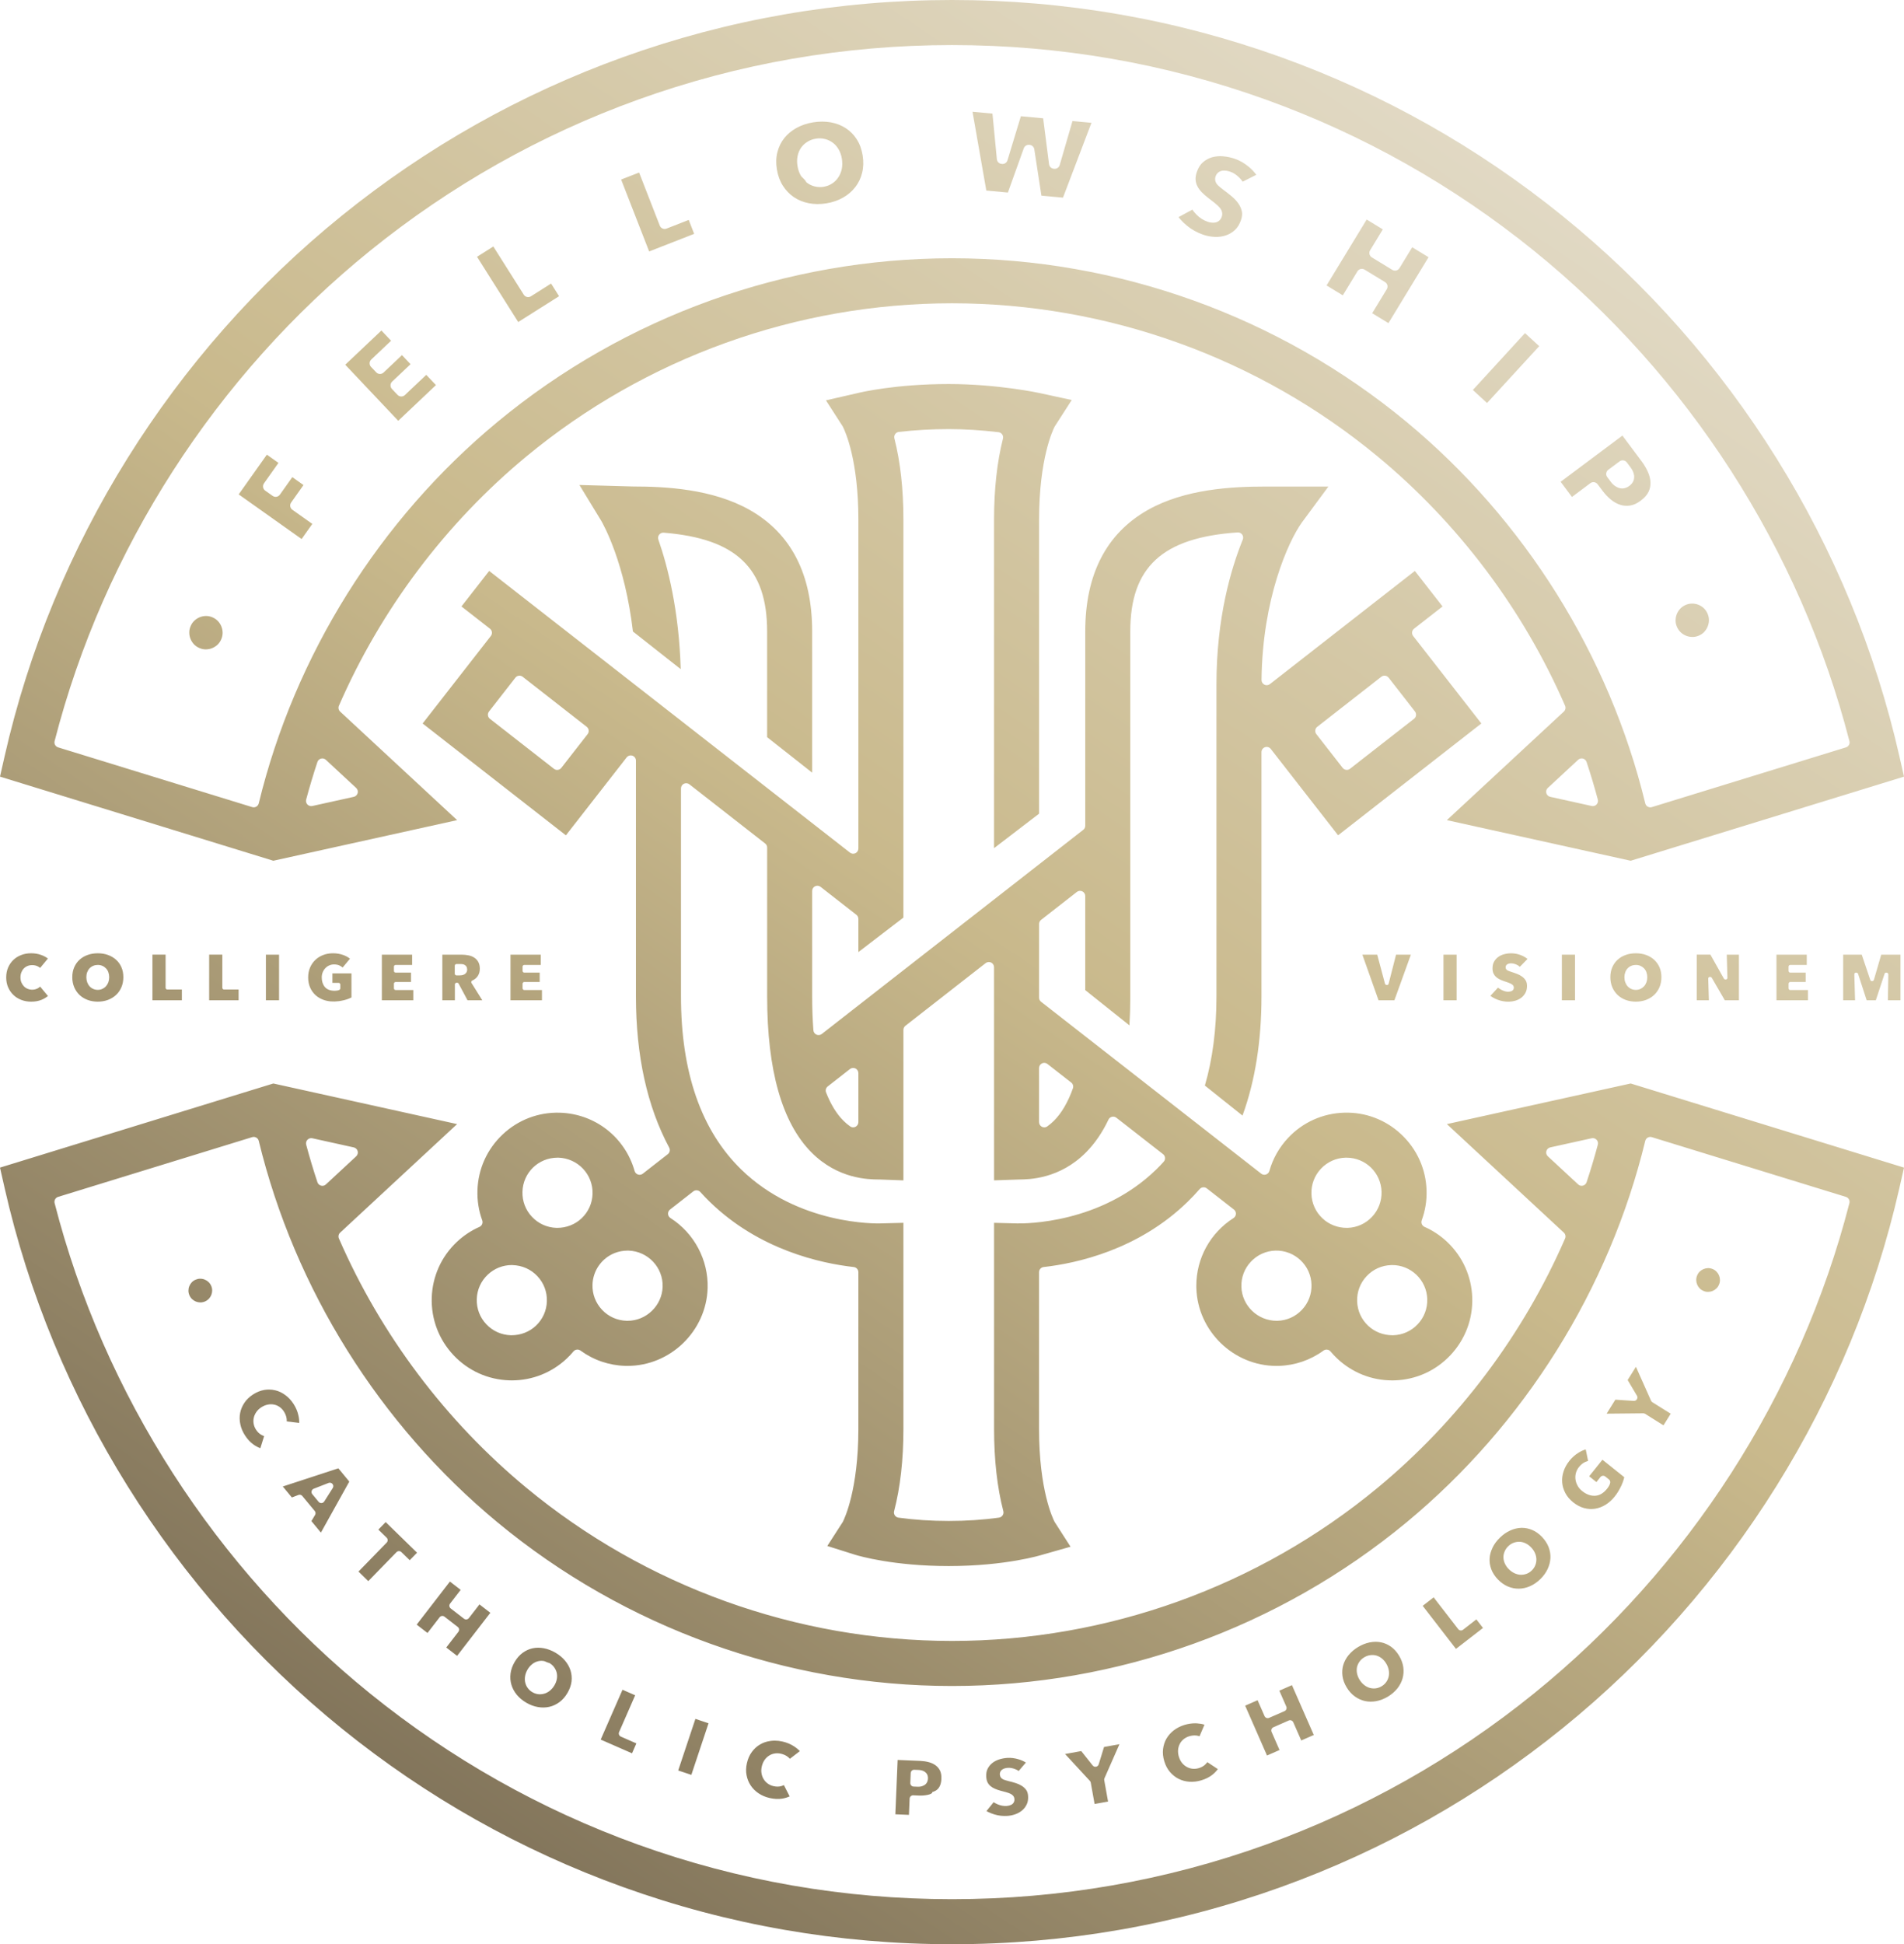 <?xml version="1.0" encoding="UTF-8"?>
<svg id="b" data-name="Layer 2" xmlns="http://www.w3.org/2000/svg" width="148.907" height="152.023" xmlns:xlink="http://www.w3.org/1999/xlink" viewBox="0 0 148.907 152.023">
  <defs>
    <linearGradient id="d" x1="22.356" y1="153.008" x2="133.831" y2="-11.746" gradientUnits="userSpaceOnUse">
      <stop offset="0" stop-color="#746751"/>
      <stop offset=".49" stop-color="#c9b98c"/>
      <stop offset="1" stop-color="#ebe6db"/>
    </linearGradient>
  </defs>
  <g id="c" data-name="Layer 1">
    <path d="M127.531,67.303l-14.375-3.175,9.148-8.487c.127-.118.165-.302.096-.461-3.275-7.522-8.34-14.258-14.648-19.48-9.334-7.729-21.162-11.985-33.298-11.985s-23.961,4.255-33.295,11.982c-6.309,5.223-11.375,11.96-14.652,19.484-.069.158-.03.343.096.461l9.147,8.486-14.374,3.175L0,60.726l.361-1.593c3.747-16.533,13.109-31.542,26.363-42.262,6.614-5.35,14.008-9.519,21.976-12.392C56.946,1.507,65.61,0,74.454,0s17.508,1.507,25.753,4.479c7.968,2.872,15.362,7.041,21.976,12.392,13.253,10.72,22.615,25.729,26.363,42.262l.361,1.593-21.376,6.577ZM121.049,61.61c-.111.103-.156.259-.116.405.04.146.157.258.305.29l3.243.716c.029.006.059.009.088.009.11,0,.216-.044.294-.125h0c.098-.102.136-.249.099-.386-.258-.968-.554-1.957-.88-2.938-.044-.131-.151-.232-.285-.266-.134-.035-.276.002-.377.096l-2.37,2.199ZM24.044,62.905c.077.081.184.126.293.126.029,0,.059-.003.088-.009l3.242-.716c.148-.032.265-.144.305-.29.04-.146-.005-.302-.116-.405h0s-2.37-2.199-2.37-2.199c-.101-.094-.243-.13-.377-.096-.134.034-.241.134-.285.266-.324.978-.62,1.967-.88,2.938-.036.137,0,.283.099.386ZM144.637,57.948c-3.843-14.964-12.604-28.579-24.667-38.338-6.309-5.103-13.36-9.079-20.956-11.817-7.862-2.834-16.125-4.27-24.56-4.27s-16.698,1.437-24.56,4.27c-7.596,2.738-14.647,6.714-20.956,11.817-12.063,9.758-20.824,23.373-24.667,38.338-.054.21.066.426.274.49l15.178,4.67c.107.033.223.021.32-.035h0c.097-.055.168-.149.194-.257,2.817-11.599,9.45-22.194,18.678-29.832,9.964-8.248,22.583-12.79,35.54-12.79s25.579,4.543,35.544,12.794c9.225,7.638,15.856,18.231,18.673,29.829.026.109.097.202.194.257.062.035.131.053.201.053.04,0,.081-.006.12-.018l15.178-4.67c.207-.064.328-.279.274-.49ZM133.319,49.372c-.109.127-.243.227-.408.307-.166.079-.33.12-.497.126-.181.004-.346-.022-.502-.077-.158-.056-.303-.142-.432-.254h0c-.128-.112-.23-.248-.309-.413-.079-.166-.12-.33-.126-.496-.004-.178.021-.343.077-.502.057-.161.14-.303.256-.435.109-.127.243-.227.412-.308.163-.078.325-.118.499-.123.175-.006.336.018.494.074.157.056.305.142.432.251.131.116.234.255.309.416.079.165.12.329.126.501.006.174-.019.339-.079.502-.053.154-.135.294-.254.431ZM128.318,39.147c-.284.213-.563.341-.829.382-.265.041-.524.022-.771-.056-.253-.081-.5-.217-.728-.403-.246-.204-.466-.436-.655-.691l-.39-.517c-.08-.106-.201-.162-.325-.162-.085,0-.17.026-.243.081h0s-1.438,1.076-1.438,1.076l-.885-1.186,4.832-3.612,1.515,2.029c.186.249.347.523.478.814.119.263.186.532.2.799.013.256-.035.501-.144.743-.112.241-.32.478-.617.702ZM127.689,36.82c-.047-.093-.1-.181-.168-.275l-.29-.388c-.134-.179-.388-.216-.568-.082l-.883.659c-.086.064-.144.161-.159.268h0c-.016.107.012.216.077.302l.287.384c.145.199.334.347.563.442.103.043.21.064.317.064.192,0,.386-.069.565-.204.145-.109.245-.229.309-.373.057-.133.078-.28.061-.437-.017-.124-.052-.24-.11-.36ZM115.19,30.492l4.077-4.445,1.11,1.02-4.08,4.445-1.108-1.019ZM107.315,24.491l1.141-1.876c.116-.192.056-.442-.136-.559l-1.601-.975h0c-.192-.116-.442-.056-.558.136l-1.143,1.876-1.27-.773,3.137-5.154,1.262.769-.994,1.634c-.117.192-.056.442.136.558l1.601.976c.192.117.441.056.558-.135l.997-1.634,1.278.778-3.137,5.154-1.27-.775ZM96.888,13.853c-.222-.209-.449-.353-.673-.427-.217-.073-.406-.101-.588-.084-.271.033-.474.198-.559.451-.082.245-.018.495.179.692.11.107.271.24.469.386.182.132.38.288.622.489.199.167.366.347.509.547.131.186.221.387.274.612.045.199.023.426-.066.69-.114.33-.27.584-.475.775-.21.195-.45.337-.713.424-.271.089-.552.127-.859.115-.302-.012-.606-.068-.902-.168-.236-.081-.465-.183-.682-.304-.219-.122-.416-.256-.602-.411h0c-.192-.158-.363-.323-.51-.492-.05-.056-.097-.113-.142-.17l1.08-.585c.089.128.196.256.321.387.259.262.554.45.871.556.172.061.348.086.519.074h0c.279-.02.493-.187.586-.454.053-.147.055-.301.004-.447-.04-.114-.113-.225-.218-.334-.077-.083-.182-.179-.343-.313-.133-.108-.302-.238-.506-.392-.181-.139-.344-.282-.496-.437-.144-.149-.257-.303-.34-.465-.081-.151-.129-.318-.143-.499-.016-.177.015-.385.093-.616.114-.331.276-.588.479-.764.219-.188.455-.316.717-.391.28-.078.57-.104.861-.076.33.031.626.093.908.192.375.125.742.335,1.091.623.231.189.431.401.598.633l-1.067.537c-.085-.129-.185-.247-.299-.353ZM81.446,15.299l-.556-3.627c-.028-.187-.183-.33-.372-.344l-.038-.003c-.177-.013-.35.096-.412.268l-1.243,3.462-1.688-.156-1.079-6.16,1.56.145.344,3.566c.018.187.161.337.347.363l.038.005c.199.029.388-.092.446-.284l1.046-3.445,1.744.162.46,3.59c.025.193.183.342.377.354l.04.003c.189.014.363-.109.417-.292l1-3.442,1.483.139-2.227,5.852-1.687-.157ZM78.826,15.057h0s0,0,0,0h0ZM66.887,14.631c-.251.328-.563.596-.952.819-.384.22-.825.372-1.31.45-.484.079-.95.074-1.387-.014-.425-.083-.814-.243-1.156-.474-.337-.228-.625-.529-.857-.894,0,0,0,0,0,0-.232-.364-.389-.794-.467-1.278-.08-.483-.066-.935.042-1.346.104-.408.283-.775.531-1.089.253-.318.573-.585.953-.796.385-.215.827-.365,1.313-.444.239-.038.473-.058.702-.058.236,0,.466.021.688.062.436.083.815.232,1.162.457.337.217.623.506.851.86h0c.232.359.385.774.465,1.264.078.491.065.937-.042,1.365-.102.417-.281.792-.534,1.117ZM65.842,12.412c-.043-.265-.126-.506-.244-.712-.123-.222-.281-.404-.466-.54-.182-.136-.39-.235-.616-.291-.232-.058-.473-.066-.709-.026-.243.038-.469.122-.667.247-.201.124-.37.284-.501.476-.127.188-.217.408-.265.653h0c-.047.237-.048.491-.005.755.041.263.123.507.243.727.12.217.272.223.452.551.184.151.395.259.631.321.141.036.285.055.432.055.095,0,.192-.008.289-.023.25-.042.476-.13.664-.257.2-.129.367-.298.493-.497.128-.194.218-.418.267-.673h0c.043-.241.043-.498.001-.765ZM48.578,14.039l1.405-.548,1.618,4.153c.039.101.117.181.215.225.098.043.21.045.311.006h0s1.737-.679,1.737-.679l.425,1.089-3.52,1.376-2.192-5.622ZM37.308,20.079l1.274-.805,2.381,3.768c.12.19.372.246.56.126h0l1.577-.997.623.99-3.195,2.019-3.22-5.101ZM26.998,28.521l2.831-2.677.756.799-1.552,1.469c-.079.074-.124.176-.127.284-.003.108.037.213.111.291l.407.428c.155.163.412.169.574.015l1.439-1.363.671.71-1.44,1.36c-.078.074-.124.176-.127.284-.003.108.037.213.111.291l.439.463c.155.163.411.17.574.016h0s1.672-1.581,1.672-1.581l.758.8-2.95,2.791-4.144-4.383ZM22.867,39.859l1.559,1.106-.838,1.182-4.92-3.49,2.203-3.106.906.644-1.133,1.601c-.062.088-.087.198-.069.304.018.106.078.201.166.263l.582.412c.183.13.436.087.566-.096l.973-1.371.873.62-.966,1.365h0c-.129.183-.086.436.097.566ZM16.995,50.428c-.131.116-.276.204-.437.264-.15.058-.318.086-.493.083-.167-.002-.33-.04-.501-.119-.164-.073-.3-.171-.414-.297-.116-.131-.204-.276-.263-.433-.059-.155-.086-.316-.084-.495.002-.167.041-.335.118-.502.074-.165.174-.303.3-.416.128-.116.272-.204.426-.261.157-.058.315-.087.477-.087h.017c.178.004.342.043.507.119.161.073.301.174.415.3h0c.118.131.203.271.262.431.059.157.088.325.085.493-.004.176-.043.34-.119.506-.072.161-.17.298-.297.414ZM1.871,77.122c.086.087.185.153.292.196.267.107.573.083.799-.044.066-.039.125-.082.177-.129l.61.732c-.142.121-.311.222-.504.301-.234.096-.507.144-.81.144h0c-.271,0-.529-.046-.767-.137-.238-.091-.446-.221-.618-.386-.174-.166-.313-.367-.414-.596-.102-.234-.151-.487-.151-.773,0-.291.049-.546.151-.781.101-.232.24-.432.414-.596.17-.163.378-.291.618-.381.236-.091.488-.135.767-.135.285,0,.551.046.794.136.199.072.372.165.517.277l-.608.733c-.062-.054-.132-.099-.209-.134-.227-.103-.527-.117-.772-.019-.114.046-.21.11-.292.195-.081.08-.146.184-.196.309-.047.117-.069.246-.069.394,0,.14.024.271.073.391.047.113.113.213.197.301ZM8.444,78.184c-.487.183-1.107.183-1.595,0-.242-.091-.454-.221-.629-.386-.174-.164-.314-.367-.415-.602-.1-.237-.152-.502-.152-.787,0-.288.051-.549.151-.778.1-.231.236-.422.414-.586.178-.163.39-.289.63-.374.242-.088.51-.133.799-.133s.557.044.799.133c0,0,.001,0,.001,0,.237.084.45.21.632.374.18.162.316.353.417.585.101.228.151.49.151.777,0,.286-.051.551-.152.787-.102.236-.242.439-.418.602-.179.166-.392.297-.632.387ZM8.476,76.023c-.044-.119-.108-.222-.189-.307-.083-.086-.179-.153-.284-.196-.214-.095-.495-.094-.709-.002-.109.043-.203.108-.289.197-.08.083-.141.183-.187.307-.044.119-.065.245-.065.385s.022.273.065.394c.046.124.107.229.183.314.08.089.173.158.289.21.113.049.233.073.357.073.125,0,.244-.025.358-.075.114-.054.207-.122.284-.208.079-.089.142-.194.186-.314,0,0,0-.001,0-.001h0c.043-.12.065-.253.065-.393s-.022-.266-.066-.386ZM12.951,74.647v2.591c0,.075.061.135.135.135h1.138v.84h-2.303v-3.567h1.029ZM17.388,74.647v2.591c0,.075.06.135.135.135h1.138v.84h-2.303v-3.567h1.03ZM20.795,74.647h1.03v3.567h-1.03v-3.567ZM26.478,76.853h-.482v-.743h1.49v1.883c-.063.034-.137.067-.223.101-.127.047-.244.084-.359.112-.113.028-.241.052-.4.076-.453.06-.851.025-1.211-.104-.239-.088-.451-.215-.627-.376-.176-.163-.315-.362-.415-.591-.1-.231-.151-.494-.151-.781,0-.291.049-.546.152-.781.1-.231.239-.431.414-.596.17-.163.377-.291.616-.381.23-.089.487-.134.764-.134h0c.284,0,.555.046.807.138.203.074.377.17.517.287l-.574.69c-.064-.057-.135-.105-.211-.143-.128-.067-.279-.1-.464-.1-.127,0-.245.024-.357.072-.115.047-.219.117-.308.209-.088.088-.159.196-.212.321-.055.128-.081.265-.081.417,0,.297.08.546.239.739.164.2.425.302.774.302.06,0,.124-.006.193-.016.071-.014.127-.031.171-.053.046-.023.075-.07.075-.121v-.293c0-.075-.061-.136-.136-.136ZM30.942,77.412h1.382v.802h-2.46v-3.567h2.368v.802h-1.29c-.075,0-.135.061-.135.136v.331c0,.075.061.135.135.135h1.203v.732h-1.203c-.075,0-.135.061-.135.136v.358c0,.075.061.135.135.135ZM113.92,78.214h-1.029v-3.567h1.029v3.567ZM107.812,78.214l-1.264-3.567h1.162l.607,2.273c.016.059.091.101.153.101h0c.062,0,.116-.042.131-.102l.581-2.272h1.159l-1.289,3.567h-1.24ZM41.003,77.412h1.382v.802h-2.46v-3.567h2.368v.802h-1.289c-.075,0-.135.061-.135.136v.331c0,.075.061.135.135.135h1.203v.732h-1.203c-.075,0-.135.061-.135.136v.358c0,.075.061.135.135.135ZM34.594,78.214v-3.567h1.517c.178,0,.357.018.534.054.174.035.321.094.452.181.129.084.233.197.31.337h0c.079.141.118.321.118.538,0,.208-.051.392-.152.547h0c-.1.159-.243.278-.437.365-.036.016-.063.047-.074.084-.011.037-.006.078.015.111l.843,1.348h-1.156l-.696-1.3c-.024-.044-.069-.071-.119-.071h-.038c-.075,0-.136.061-.136.136v1.236h-.981ZM35.699,76.268h.252c.045,0,.096-.005.165-.013.061-.01.123-.029.192-.062.062-.034.113-.08.154-.135.001-.001.002-.003.003-.004h0c.046-.068.07-.149.07-.242,0-.096-.02-.175-.057-.232-.038-.064-.091-.112-.147-.138-.05-.029-.109-.047-.178-.055-.052-.006-.1-.009-.146-.009h-.306c-.075,0-.135.061-.135.136v.618c0,.075.061.136.135.136ZM53.237,52.321l-3.737-2.943c-.628-5.367-2.296-8.346-2.492-8.68l-1.693-2.776,4.224.118c2.509,0,6.181.189,9.084,1.828,3.247,1.838,4.894,5.035,4.894,9.503v11.044l-3.522-2.775v-8.269c0-4.954-2.419-7.263-8.089-7.72-.135-.012-.27.048-.354.156-.084.109-.108.252-.063.382.738,2.123,1.616,5.561,1.747,10.132ZM115.855,56.568l-11.206,8.745-5.265-6.753c-.107-.137-.289-.191-.453-.134s-.274.211-.274.384v19.102c0,3.489-.499,6.62-1.484,9.317l-2.943-2.347c.601-2.054.906-4.398.906-6.97v-24.411c0-5.152,1.12-8.995,2.059-11.312.053-.13.035-.278-.047-.391-.082-.113-.217-.178-.357-.167-5.884.398-8.395,2.713-8.395,7.742v28.539c0,.78-.022,1.538-.066,2.263l-3.456-2.757v-7.355c0-.155-.088-.297-.228-.365-.14-.068-.306-.051-.428.045l-2.798,2.185c-.099.077-.156.195-.156.32v5.762c0,.125.058.243.156.321l17.215,13.44c.107.084.249.108.377.066.129-.042.228-.147.264-.277.266-.957.774-1.853,1.467-2.589,1.146-1.218,2.7-1.917,4.373-1.967,1.674-.055,3.263.553,4.483,1.703,1.219,1.149,1.918,2.702,1.969,4.373.025.799-.103,1.585-.379,2.338h0c-.074.203.022.427.218.513.649.285,1.244.68,1.767,1.173,1.217,1.149,1.915,2.703,1.967,4.375.05,1.67-.555,3.262-1.704,4.483-1.149,1.221-2.702,1.921-4.359,1.971l-.206.003c-1.598,0-3.121-.606-4.29-1.707-.181-.168-.356-.355-.522-.555-.137-.166-.379-.196-.553-.069-1.02.745-2.227,1.159-3.496,1.196-.063.002-.125.002-.187.002-3.352,0-6.16-2.726-6.26-6.083-.003-.062-.003-.121-.003-.183,0-2.15,1.088-4.13,2.911-5.295.111-.071.181-.192.187-.324.006-.132-.052-.259-.156-.34l-2.124-1.656c-.17-.132-.414-.109-.556.054-.296.341-.612.676-.939.994-3.876,3.777-8.719,4.817-11.261,5.102-.206.023-.361.197-.361.404v12.258c0,4.79,1.087,7.018,1.211,7.256.006.011.012.022.019.032l1.232,1.919-2.244.638c-.027.009-2.8.874-7.285.874-4.298,0-7.001-.786-7.295-.876l-2.198-.693,1.199-1.862c.008-.012.014-.024.021-.036.124-.244,1.209-2.52,1.209-7.252v-12.258c0-.207-.155-.381-.361-.404-2.544-.284-7.389-1.325-11.265-5.103-.245-.238-.492-.494-.733-.762-.143-.159-.383-.181-.552-.049l-1.818,1.42c-.104.081-.162.208-.156.34.006.132.076.252.188.323,1.86,1.184,2.974,3.284,2.908,5.483-.101,3.351-2.909,6.078-6.26,6.078-.062,0-.123,0-.191-.002-1.264-.037-2.472-.451-3.492-1.196-.174-.127-.415-.096-.553.069-.164.199-.34.386-.523.557-1.168,1.1-2.691,1.706-4.289,1.706l-.193-.003c-1.673-.051-3.226-.75-4.373-1.97-1.146-1.218-1.75-2.81-1.702-4.484.051-1.673.75-3.227,1.968-4.374.527-.494,1.12-.888,1.763-1.171.196-.086.292-.311.218-.512-.273-.748-.399-1.534-.374-2.339.05-1.673.749-3.227,1.97-4.377,1.219-1.148,2.81-1.752,4.48-1.7,2.745.082,5.092,1.914,5.841,4.558.037.13.136.234.265.276s.269.017.376-.066l1.956-1.527c.156-.122.201-.338.108-.512-1.726-3.22-2.601-7.196-2.601-11.819v-18.44c0-.174-.11-.328-.274-.384-.164-.056-.346-.002-.453.134l-4.751,6.092-11.205-8.745,5.336-6.842c.066-.085.096-.193.083-.3-.013-.107-.068-.204-.153-.271l-2.229-1.739,2.168-2.777,28.218,22.026c.122.096.288.112.428.045.139-.068.228-.21.228-.365v-25.726c0-4.603-1.006-6.847-1.208-7.25-.006-.013-.014-.026-.021-.038l-1.307-2.031,2.402-.55c.297-.074,3.026-.725,7.2-.725,3.857,0,7.105.704,7.139.712l2.48.538-1.322,2.057c-.007.011-.014.023-.02.034-.124.241-1.21,2.496-1.21,7.254v22.999l-3.522,2.697v-25.696c0-2.37.235-4.498.697-6.326.029-.113.007-.234-.059-.33-.066-.096-.171-.159-.287-.173-1.351-.16-2.663-.241-3.897-.241-1.313,0-2.626.074-3.901.219-.117.013-.222.076-.288.173-.067.097-.089.218-.06.331.468,1.84.706,3.975.706,6.347v31.124l-3.522,2.698v-2.594c0-.125-.058-.244-.156-.321l-2.801-2.187c-.122-.095-.288-.113-.428-.045-.14.068-.228.21-.228.365v8.253c0,.912.032,1.801.096,2.643.011.15.104.281.241.341.137.06.296.041.414-.051l20.45-15.963c.099-.077.156-.196.156-.321v-15.188c0-4.468,1.647-7.665,4.895-9.503,2.899-1.639,6.591-1.829,9.116-1.829h5.005l-2.077,2.812c-1.06,1.481-3.085,5.959-3.153,12.309-.002.156.086.299.226.369.14.069.307.052.43-.044l11.336-8.848,2.166,2.777-2.229,1.739c-.085.066-.14.164-.153.271-.013.107.017.215.083.3l5.336,6.843ZM106.376,102.789c.148.329.358.622.623.872.511.481,1.186.744,1.91.744.017,0,.035,0,.052,0,.733-.022,1.413-.328,1.915-.862.501-.53.766-1.226.747-1.963-.022-.73-.328-1.41-.862-1.916-.513-.482-1.181-.747-1.879-.747-.02,0-.04,0-.086.003-.733.022-1.413.329-1.913.862-.503.532-.767,1.229-.745,1.966.013.368.093.719.239,1.042ZM103.425,95.263c.509.482,1.184.746,1.91.746h0c.018,0,.035,0,.053,0,.733-.022,1.413-.328,1.914-.862.501-.532.766-1.229.747-1.964-.048-1.493-1.253-2.662-2.744-2.662h-.083c-.732.022-1.412.329-1.914.862-.502.534-.766,1.231-.744,1.961.009.365.09.718.239,1.048.148.329.358.622.622.871ZM99.852,103.275c.02,0,.039,0,.059,0,.732-.022,1.412-.328,1.914-.862h0c.502-.534.766-1.231.744-1.963-.022-.733-.328-1.414-.863-1.916-.25-.235-.536-.419-.847-.546-.012-.005-.024-.009-.036-.013-.339-.134-.708-.198-1.079-.188-.731.023-1.411.33-1.913.864-.504.535-.768,1.232-.745,1.964.043,1.479,1.276,2.661,2.765,2.661ZM40.025,98.917c-.7,0-1.366.266-1.876.747-.534.502-.84,1.182-.862,1.915-.022.735.242,1.432.744,1.963.502.534,1.182.84,1.92.863.017,0,.034,0,.052,0,.721,0,1.396-.263,1.908-.745,0,0,.001,0,.001,0h0c.535-.506.839-1.187.858-1.914.022-.735-.242-1.433-.744-1.963-.502-.534-1.182-.84-1.94-.863-.02-.001-.04-.002-.06-.002ZM43.671,90.521h-.07c-1.492,0-2.697,1.17-2.741,2.662-.022.732.242,1.429.744,1.963.502.534,1.182.84,1.92.863.017,0,.034,0,.051,0,.721,0,1.397-.263,1.909-.746.534-.506.839-1.187.858-1.917.048-1.51-1.145-2.778-2.671-2.826ZM49.149,97.787h-.071c-.343,0-.683.064-1.007.19-.009.003-.019.008-.029.013,0,0-.001,0-.002,0-1.001.411-1.669,1.375-1.703,2.459-.022.732.242,1.429.744,1.963.502.534,1.181.84,1.927.863h.074c1.467,0,2.697-1.193,2.741-2.66.045-1.512-1.149-2.78-2.673-2.828ZM45.888,56.832l-5.009-3.914c-.085-.066-.192-.096-.3-.083-.107.013-.204.068-.271.153l-2.064,2.645c-.066.085-.096.193-.083.3.013.107.068.204.153.271l5.011,3.911c.074.058.163.086.25.086.121,0,.241-.054.321-.156l2.061-2.643h0c.138-.177.107-.432-.07-.57ZM67.131,83.91c0-.155-.088-.297-.228-.366-.14-.068-.306-.051-.428.045l-1.742,1.361h0c-.142.11-.194.301-.128.469.365.932.821,1.674,1.353,2.207.18.18.362.333.539.453.068.046.148.07.228.07.065,0,.131-.016.19-.047.133-.071.216-.209.216-.359v-3.832ZM77.744,92.294l-.002-16.666c0-.155-.088-.297-.228-.366-.14-.068-.306-.05-.428.045l-6.276,4.9c-.099.077-.156.195-.156.32v11.769l-1.842-.069h-.108c-.784-.008-3.17-.031-5.244-2.121-2.298-2.315-3.463-6.419-3.463-12.197v-11.635c0-.125-.058-.243-.156-.32l-5.927-4.627c-.122-.096-.289-.113-.428-.045-.14.068-.228.21-.228.365v16.261c0,5.935,1.584,10.488,4.709,13.533,4.48,4.37,10.627,4.228,10.88,4.219l1.807-.046v16.115c0,2.41-.244,4.573-.727,6.432-.029.113-.009.232.056.329s.167.161.282.177c1.246.172,2.568.259,3.932.259,1.371,0,2.694-.088,3.933-.261.115-.016.217-.081.282-.177.065-.096.085-.215.056-.328-.48-1.851-.724-4.014-.724-6.43v-16.115l1.806.046c.659.014,6.536.014,10.878-4.218.223-.216.414-.416.586-.611h0c.074-.084.11-.195.099-.307-.01-.111-.067-.214-.155-.282l-3.649-2.846c-.097-.076-.223-.103-.344-.075-.12.028-.22.11-.273.221-.476,1.005-1.068,1.867-1.758,2.563-2.073,2.09-4.457,2.113-5.238,2.121l-1.951.066ZM81.263,87.743c0,.152.085.291.219.361.059.03.123.046.187.046.082,0,.164-.025.234-.074.184-.13.362-.281.53-.449.596-.599,1.092-1.449,1.476-2.527.059-.165.005-.349-.133-.457l-1.858-1.45c-.122-.096-.289-.113-.428-.045-.14.068-.228.21-.228.366h0v4.231ZM108.6,52.988c-.066-.085-.164-.14-.271-.154-.107-.013-.215.017-.3.083l-5.012,3.914h0c-.177.138-.208.393-.07.57l2.061,2.642c.08.103.2.156.321.156.088,0,.176-.028.25-.086l5.012-3.911c.177-.138.208-.393.07-.571l-2.061-2.645ZM118.187,76.928c-.055-.029-.13-.061-.226-.097-.09-.033-.203-.071-.336-.115-.123-.041-.242-.09-.356-.147-.107-.054-.203-.12-.285-.197-.077-.072-.141-.163-.188-.268-.046-.104-.07-.233-.07-.384,0-.215.042-.391.127-.538.089-.151.202-.274.339-.368.134-.096.292-.166.472-.209.391-.1.818-.092,1.26.072.198.074.379.176.54.305l-.601.614c-.079-.073-.169-.132-.267-.174-.279-.124-.526-.116-.681-.042h0c-.107.049-.165.14-.165.256,0,.109.058.198.169.253.056.026.155.066.304.114.133.042.276.09.427.15.136.051.263.119.388.208.116.084.208.182.281.3.069.113.105.257.105.428,0,.209-.04.386-.122.54-.082.153-.192.283-.325.384-.139.104-.291.18-.463.233-.341.098-.658.097-.971.04-.139-.024-.273-.062-.411-.113-.126-.046-.252-.105-.373-.175-.073-.041-.139-.084-.2-.129l.595-.646c.083.069.181.132.292.188.248.126.526.182.778.079.109-.05.169-.144.169-.267,0-.061-.018-.118-.064-.182-.033-.037-.081-.073-.144-.108ZM123.179,74.647v3.567h-1.029v-3.567h1.029ZM128.733,78.184c-.487.183-1.108.183-1.595,0-.242-.091-.454-.221-.629-.386-.174-.164-.314-.367-.415-.602-.1-.237-.152-.502-.152-.787,0-.288.051-.549.151-.778.1-.231.236-.422.414-.586.178-.163.39-.289.63-.374.242-.088.51-.133.799-.133s.557.044.799.133c0,0,0,0,0,0h0c.237.084.45.21.631.374.179.164.319.361.417.586.101.228.151.49.151.777,0,.286-.051.551-.152.787-.1.232-.241.435-.418.602-.179.166-.392.297-.633.387ZM128.764,76.023c-.044-.119-.108-.223-.191-.309-.089-.088-.182-.152-.282-.193-.215-.096-.506-.092-.709-.002-.112.044-.21.112-.289.197-.08.083-.141.183-.186.307-.044.119-.066.245-.066.386s.022.273.066.393c.045.124.107.23.181.313.076.088.17.157.289.212.111.049.232.074.358.074.125,0,.244-.025.358-.075.109-.051.201-.118.285-.208.079-.088.141-.194.186-.314,0,0,0-.001,0-.001h0c.043-.12.065-.253.065-.393s-.022-.266-.066-.386ZM135.997,74.647v3.567h-1.103l-1.023-1.765h0c-.043-.073-.177-.088-.236-.027-.025.026-.039.062-.038.098l.05,1.693h-.949v-3.567h1.069l1.055,1.877c.041.075.178.089.237.028.025-.026.039-.062.038-.098l-.051-1.806h.95ZM140.012,77.412h1.382v.802h-2.46v-3.567h2.368v.802h-1.289c-.075,0-.135.061-.135.136v.331c0,.075.061.135.135.135h1.203v.732h-1.203c-.075,0-.135.061-.135.136v.358c0,.075.061.135.135.135ZM144.151,78.214v-3.567h1.452l.665,1.973c.018.055.07.092.128.092h.027c.06,0,.113-.04.13-.098l.573-1.967h1.505v3.567h-.984l.035-2.019c0-.067-.047-.125-.113-.136h0s-.032-.005-.032-.005c-.064-.012-.13.027-.151.091l-.684,2.07h-.714l-.674-2.075c-.03-.091-.187-.121-.253-.053-.025.026-.039.062-.038.098l.056,2.029h-.928ZM35.75,87.894l-9.147,8.487c-.127.117-.165.302-.096.461,3.275,7.522,8.34,14.258,14.648,19.48,9.334,7.729,21.162,11.985,33.299,11.985s23.961-4.255,33.295-11.982c6.31-5.223,11.376-11.96,14.652-19.484.069-.158.03-.343-.096-.46l-9.147-8.486h0l14.374-3.175,21.376,6.577-.361,1.593c-3.747,16.533-13.11,31.542-26.363,42.262-6.614,5.35-14.008,9.519-21.976,12.391-8.245,2.972-16.909,4.479-25.753,4.479s-17.508-1.507-25.753-4.479c-7.968-2.872-15.362-7.041-21.976-12.391C13.471,124.432,4.108,109.423.361,92.89l-.361-1.593,21.376-6.577,14.375,3.175ZM27.857,90.413c.111-.103.155-.259.116-.404-.039-.146-.157-.258-.304-.291l-3.243-.716c-.139-.03-.283.014-.381.116-.098.103-.136.249-.099.386.258.968.554,1.957.88,2.938.044.131.151.232.285.266.033.009.067.013.101.013.101,0,.2-.038.276-.109l2.37-2.199ZM124.863,89.117c-.098-.102-.242-.146-.381-.116l-3.242.716c-.148.033-.265.145-.304.291-.04.146.005.301.116.404l2.37,2.198c.076.071.175.109.276.109.034,0,.068-.004.101-.013.134-.034.241-.135.285-.266.324-.978.62-1.967.879-2.938.037-.137,0-.283-.099-.386ZM20.042,88.95c-.097-.056-.214-.068-.32-.035l-15.177,4.67c-.207.064-.328.28-.274.49,3.843,14.964,12.604,28.58,24.667,38.338,6.309,5.103,13.36,9.079,20.956,11.817,7.862,2.834,16.125,4.27,24.56,4.27s16.698-1.437,24.56-4.27c7.596-2.738,14.647-6.714,20.956-11.817,12.063-9.758,20.824-23.373,24.667-38.338.054-.21-.067-.426-.274-.49l-15.178-4.67c-.107-.032-.223-.02-.32.035h0c-.097.055-.168.148-.194.257-2.817,11.6-9.45,22.194-18.677,29.833-9.964,8.248-22.583,12.79-35.54,12.79s-25.579-4.543-35.544-12.794c-9.225-7.637-15.856-18.231-18.673-29.829-.026-.109-.097-.202-.194-.257ZM31.392,121.361c-.107-.104-.279-.102-.383.005l-2.206,2.264-.766-.747,2.206-2.266c.104-.107.102-.279-.005-.383l-.648-.632.572-.588h0s2.454,2.394,2.454,2.394l-.572.586-.651-.633ZM24.354,118.936l.286-.478c.059-.099.05-.224-.024-.312l-.973-1.173c-.074-.09-.198-.121-.305-.08l-.511.196-.709-.858h0s4.344-1.421,4.344-1.421l.856,1.038-2.22,3.988-.744-.899ZM25.146,117.528c.087-.006.165-.052.212-.126l.667-1.052h0c.063-.099.055-.227-.02-.317-.074-.09-.199-.123-.308-.08l-1.162.453c-.081.031-.142.1-.164.184-.022.085-.002.174.053.241l.495.599c.052.062.128.098.209.098.006,0,.011,0,.017,0ZM22.414,110.911c-.027-.182-.097-.362-.207-.537,0,0,0,0,0-.001-.092-.143-.205-.263-.339-.359-.139-.096-.284-.158-.443-.189-.166-.032-.329-.03-.493.006-.17.034-.338.105-.499.21-.164.107-.29.228-.387.37-.098.143-.165.293-.199.445-.035.164-.037.321-.008.475.027.154.087.305.181.454.127.196.283.341.46.431.059.031.117.056.176.077l-.294.942c-.18-.063-.356-.156-.534-.282-.251-.176-.477-.419-.672-.724-.179-.28-.301-.57-.361-.866-.064-.301-.069-.587-.015-.872.052-.279.164-.549.332-.801.161-.246.389-.466.676-.653.286-.185.583-.304.882-.356.124-.02.246-.03.366-.03.171,0,.338.02.5.061.278.067.534.189.784.375.245.179.459.41.637.687.184.283.312.583.38.892.048.206.069.405.064.594l-.976-.117c.004-.077,0-.155-.011-.233ZM16.329,101.557c-.085.089-.187.159-.301.208-.118.05-.237.074-.359.074-.124-.002-.241-.025-.353-.07-.108-.044-.207-.108-.299-.194-.088-.084-.155-.183-.205-.302-.052-.122-.076-.239-.074-.363,0-.121.022-.235.07-.348.045-.111.108-.21.192-.299.081-.085.184-.155.306-.206.113-.048.227-.073.344-.073.127,0,.248.021.363.07.113.046.214.11.299.192h0c.088.084.158.187.209.306.048.113.073.233.073.355-.002.124-.025.243-.07.353-.044.11-.11.211-.194.3ZM36.028,124.314l-.828,1.073c-.091.118-.07.288.049.38l1.04.805c.057.044.129.063.2.055h0c.071-.01.136-.047.18-.104l.829-1.073.85.657-2.6,3.368-.847-.655.948-1.227c.091-.118.07-.288-.049-.379l-1.038-.805c-.056-.044-.128-.063-.2-.055-.071.01-.136.046-.18.103l-.948,1.228-.847-.653,2.6-3.368.842.65ZM40.248,129.952c.176-.299.387-.539.626-.714.239-.175.501-.295.777-.355.143-.031.289-.046.439-.046.144,0,.289.014.438.042.305.056.612.173.912.347.303.178.55.382.753.626h0c.195.233.338.491.426.767.085.271.112.559.079.853-.037.299-.143.6-.314.895-.18.305-.387.542-.631.724-.253.185-.513.305-.793.369-.292.065-.583.07-.892.016-.303-.05-.609-.165-.909-.34-.299-.175-.55-.386-.748-.628-.197-.244-.334-.498-.416-.778-.082-.278-.104-.564-.067-.87.038-.304.146-.61.319-.907ZM41.071,131.533c.033.165.099.317.192.443.094.136.22.251.374.34.148.086.307.139.47.157.042.004.084.007.126.007.118,0,.235-.019.354-.055.157-.049.305-.131.436-.243.132-.11.245-.244.343-.411.092-.159.155-.324.184-.49h0c.029-.165.026-.33-.012-.495-.037-.148-.105-.29-.199-.419-.092-.131-.218-.243-.368-.33-.324-.088-.304-.143-.471-.164-.165-.022-.325-.01-.471.035-.155.044-.302.123-.432.233-.131.107-.245.242-.34.404-.098.172-.159.335-.189.498-.03.168-.03.333,0,.491ZM49.675,132.558l-1.257,2.874h0c-.06.137.002.297.14.357l1.21.53-.338.775-2.451-1.073,1.706-3.897.991.433ZM55.413,134.746l-1.345,4.033-1.027-.343,1.345-4.033,1.027.343ZM58.8,136.988c.179-.245.393-.441.638-.583.246-.146.515-.237.822-.279.11-.015.222-.023.335-.023.198,0,.399.023.6.07h0c.328.074.63.199.897.371.179.115.333.243.461.381l-.779.597c-.051-.058-.108-.111-.172-.16-.147-.11-.323-.19-.526-.237-.17-.038-.335-.044-.487-.017-.164.025-.316.084-.447.171-.136.085-.252.199-.356.349,0,.002-.001.003-.002.004-.095.142-.165.308-.207.494-.044.191-.05.372-.02.532.028.173.086.329.168.457.085.141.197.26.33.352.135.095.285.161.444.195.234.053.441.049.631-.011.063-.02.123-.043.179-.068l.448.879c-.174.08-.367.138-.575.174-.308.049-.633.033-.991-.048-.326-.075-.608-.195-.863-.365-.254-.171-.462-.378-.619-.617-.159-.239-.267-.508-.323-.804-.057-.291-.048-.607.028-.938.081-.348.206-.633.385-.874ZM71.99,137.689c.228.01.442.042.654.099.205.055.377.135.526.246,0,0,.001,0,.001,0h0c.145.107.259.243.345.413.083.171.119.39.108.652-.012.256-.064.461-.161.626-.097.166-.221.298-.552.4.017.105-.168.179-.371.22-.216.044-.44.062-.666.052l-.453-.019c-.147-.007-.276.11-.282.259l-.054,1.271-1.062-.045.178-4.25,1.787.075ZM71.263,139.608c.049.053.116.084.188.087l.338.013c.014,0,.027,0,.041,0,.153,0,.3-.037.438-.112,0,0,.002,0,.002,0h0c.129-.071.288-.22.305-.528.004-.121-.016-.228-.066-.327-.048-.088-.115-.159-.199-.214-.074-.048-.154-.081-.239-.1-.071-.017-.149-.029-.226-.032l-.339-.014c-.155-.009-.275.11-.282.259l-.032.772c-.003.072.022.142.071.195ZM77.598,137.858c.157-.124.339-.22.539-.284.218-.069.433-.109.642-.121.279-.02.573.017.878.109.205.059.397.145.574.256l-.563.657c-.092-.063-.191-.115-.297-.154-.196-.071-.377-.103-.543-.092-.166.012-.293.046-.391.102-.165.089-.253.245-.24.43.013.173.117.314.296.39.098.037.233.078.406.122.161.037.336.085.534.147.168.052.329.125.477.217.14.089.255.195.35.325.083.117.132.276.145.472.016.244-.017.457-.098.635-.083.184-.201.344-.346.471-.16.136-.338.24-.532.311-.201.076-.408.12-.633.136-.165.011-.343.008-.524-.01-.171-.02-.34-.055-.502-.104h0c-.17-.053-.326-.113-.464-.18-.055-.027-.107-.055-.156-.083l.559-.693c.095.061.201.117.321.169.233.099.47.141.71.124.122-.008.238-.038.355-.094.164-.088.255-.253.242-.438-.006-.106-.046-.203-.115-.28-.053-.059-.125-.108-.226-.154-.078-.036-.173-.068-.307-.109-.116-.033-.26-.072-.431-.115-.154-.04-.301-.091-.44-.151-.135-.057-.247-.124-.348-.208-.096-.08-.173-.174-.232-.287-.059-.114-.095-.258-.106-.429-.016-.25.019-.463.105-.635.087-.177.209-.329.361-.45ZM85.456,138.045c.063.079.165.117.262.098.099-.019.179-.09.209-.187l.417-1.357,1.204-.215-1.169,2.657c-.022.049-.028.104-.019.157l.299,1.669-1.054.189-.299-1.669h0c-.009-.051-.032-.098-.068-.136l-1.943-2.103,1.267-.228.893,1.125ZM91.228,135.942c.144-.248.339-.466.577-.649.242-.184.525-.326.84-.422.275-.082.551-.123.82-.123.047,0,.095.001.142.004.22.014.415.048.591.105l-.385.905c-.073-.025-.15-.044-.231-.056-.178-.022-.371-.006-.576.054-.162.051-.307.127-.428.224-.131.103-.235.229-.308.372-.076.146-.122.308-.136.486-.011.173.011.351.066.53.056.181.137.339.246.477.112.133.238.237.368.307.136.079.291.127.464.146.161.014.318-.003.478-.05.22-.065.402-.172.543-.32.046-.048.087-.098.124-.148l.822.544c-.112.156-.251.302-.416.435-.238.192-.535.341-.885.445-.308.094-.623.13-.931.108-.301-.021-.584-.099-.842-.229-.254-.129-.482-.312-.677-.54h0c-.195-.232-.342-.512-.438-.836-.1-.328-.132-.646-.096-.946.036-.299.126-.576.266-.821ZM98.897,134.183c.06.136.219.199.356.139l1.205-.526c.066-.029.118-.082.144-.15.026-.067.025-.142-.004-.207l-.544-1.242.986-.433,1.708,3.897-.98.43-.623-1.421c-.029-.066-.083-.117-.15-.144-.067-.026-.141-.025-.207.004l-1.203.529c-.137.06-.199.22-.139.357l.623,1.421-.98.43-1.708-3.897.972-.427.544,1.24ZM105.467,129.42c.198-.244.447-.458.741-.635.298-.179.605-.301.911-.363.158-.031.314-.047.467-.047.139,0,.276.013.41.039.282.056.539.167.785.34.244.173.452.403.637.706.176.293.288.596.331.901.041.299.022.594-.057.873-.08.282-.213.539-.406.786-.198.247-.446.462-.738.639-.295.177-.602.297-.909.356-.305.056-.603.054-.884-.006-.287-.064-.547-.181-.796-.36-.247-.176-.463-.416-.642-.712h0c-.182-.304-.288-.595-.327-.893-.038-.299-.018-.586.061-.852.083-.274.222-.534.414-.773ZM106.129,130.843c.034.172.098.332.193.488.098.162.214.299.344.402.133.11.278.191.434.24.111.035.226.052.341.052.049,0,.098-.003.148-.009.167-.022.326-.079.468-.167.151-.091.274-.205.362-.335.095-.133.159-.285.192-.449.031-.158.029-.325-.005-.498-.033-.167-.099-.334-.197-.497-.092-.153-.207-.286-.341-.397-.133-.106-.279-.182-.443-.228-.158-.04-.317-.047-.466-.025-.16.021-.317.077-.462.165-.148.086-.273.199-.372.337-.094.132-.16.276-.197.433h0c-.031.154-.032.316,0,.488ZM114.041,127.383c.044.057.109.094.18.103.071.008.143-.01.2-.055l1.042-.81.519.671h0l-2.115,1.636-2.602-3.366.856-.663,1.92,2.482ZM116.726,121.015c.137-.283.333-.547.583-.787.245-.24.514-.427.804-.557.278-.127.565-.196.853-.206.022,0,.045-.001.067-.001.26,0,.515.052.776.158.277.113.538.295.777.542.239.249.416.52.526.802.11.292.157.574.143.864-.015.29-.087.572-.221.86-.135.284-.328.549-.574.788-.252.243-.524.428-.806.551-.288.125-.578.189-.864.192-.295.005-.577-.052-.855-.168-.279-.117-.545-.303-.787-.551h0c-.239-.249-.413-.517-.518-.794-.106-.289-.15-.566-.133-.847.017-.283.092-.559.231-.843ZM117.69,122.253c.071.156.171.301.296.429.129.132.273.239.432.319.164.078.32.121.47.131.031.003.062.004.093.004.13,0,.261-.024.39-.07.155-.055.298-.146.425-.27.123-.12.217-.258.277-.412.059-.15.088-.309.084-.48-.008-.167-.048-.331-.118-.481-.071-.16-.171-.304-.3-.436-.126-.132-.269-.238-.424-.312-.151-.074-.311-.115-.481-.122-.155-.003-.311.024-.462.079-.151.057-.292.147-.417.269-.124.12-.218.257-.278.401h0c-.068.152-.1.312-.097.467,0,.155.036.317.109.484ZM122.726,114.236c.21-.264.459-.485.74-.656.186-.114.37-.197.551-.246l.185.9c-.078.02-.153.046-.225.079-.18.079-.342.211-.498.405-.103.13-.179.279-.228.446-.045.163-.058.332-.038.501.021.168.075.334.158.486.084.164.209.313.37.44.311.249.636.372.971.366.356-.004.686-.191.978-.557.05-.062.095-.128.144-.212.051-.091.083-.172.096-.25.017-.097-.021-.196-.097-.257l-.287-.23c-.056-.045-.128-.066-.2-.058-.072.008-.137.044-.182.101l-.311.391-.567-.453,1.037-1.295,1.709,1.368c-.016.072-.036.148-.063.228-.041.132-.096.274-.162.42-.071.151-.148.297-.233.442-.092.153-.187.289-.291.419-.216.27-.459.489-.723.65-.26.159-.536.262-.818.305-.28.043-.561.026-.858-.053-.289-.079-.573-.228-.844-.443-.272-.219-.475-.456-.617-.725h0c-.142-.272-.226-.55-.247-.829-.024-.288.011-.576.105-.86.092-.289.243-.565.447-.821ZM126.332,109.443l1.437.095c.102.008.196-.043.249-.129.053-.086.053-.194.002-.28l-.726-1.221.648-1.036,1.182,2.652c.022.049.058.091.104.119l1.436.897-.568.909h0s-1.434-.899-1.434-.899c-.043-.027-.093-.041-.144-.041h-.003l-2.865.028.682-1.094ZM132.926,99.43c.089-.085.191-.152.301-.198.111-.047.227-.072.349-.076.118-.004.243.022.362.07.118.047.219.115.305.206.084.084.15.182.196.292.048.115.072.23.074.355.004.117-.019.236-.07.358-.049.122-.114.22-.201.303-.088.087-.186.152-.298.199-.11.047-.227.071-.351.073-.117.005-.236-.018-.354-.066-.125-.053-.226-.119-.308-.204h0c-.09-.095-.156-.193-.2-.3-.045-.106-.069-.221-.073-.346-.002-.121.021-.243.07-.363.047-.117.115-.22.198-.304Z" fill="url(#d)" fill-rule="evenodd" stroke-width="0"/>
  </g>
</svg>